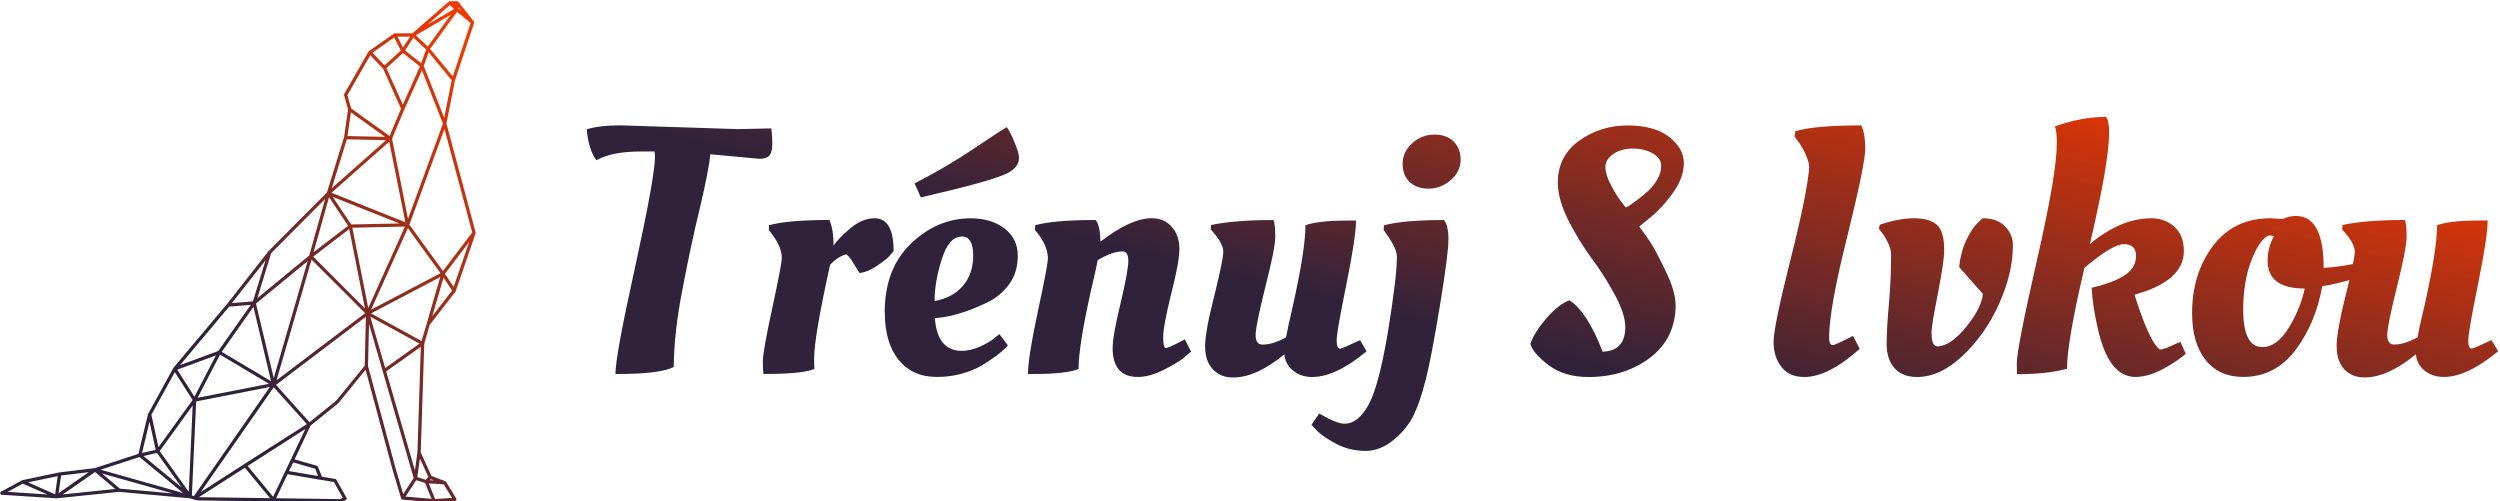 <svg width="449" height="90" xmlns="http://www.w3.org/2000/svg" class="iconLeft"><defs><linearGradient gradientTransform="rotate(-35)" id="a" x1="0%" x2="100%" y1="0%" y2="0%"><stop offset="0%" stop-color="#30223A"/><stop offset="75%" stop-color="#F13800"/></linearGradient></defs><g class="layer"><path d="m111.68 22.52 20.94.67 5.91-.13q.18 1.34.18 2.77t-.49 2.06q-.54.63-1.83.63-.13 0-8.81-.81-.27 2.82-1.88 9.62-1.66 6.85-3.13 14.63-1.52 7.74-1.57 13.96-2.46 1.25-10.02 1.25h-.45q0-3.27 3.58-19.42 3.53-16.15 3.53-19.69 0-.22-.09-.85h-2.51q-5.15 0-7.92 1.57-1.43-1.88-1.74-5.55 2.15-.72 6.31-.72zm25.91 44.65h-.45q-.13-.49-.13-2.28t1.7-9.62q1.7-7.83 1.7-8.95 0-1.97-1.79-4.3l-.54-.72.04-.85q3.4-.94 10.83-.94.76 1.66.76 4.61.72-1.16 2.91-3.04 2.19-1.88 4.47-1.88 3.4 0 3.4 5.91l-.85.98q-.54.58-2.15 1.66-1.57 1.07-3.09 1.3-.04 0-1.07-1.7-.98-1.66-1.48-1.66-1.57.54-2.77 1.88-2.86 12.93-2.86 16.78 0 1.39.04 1.92-2.19.89-8.68.89zm21.3-11.05q0-7.83 4.7-12.35 4.74-4.56 10.74-4.56 3.71 0 6.09 1.83 2.37 1.83 2.37 4.88 0 3-1.52 5.1-1.52 2.06-3.71 3.18-4.47 2.19-8.14 2.77l-1.52.18q.45 5.86 4.83 5.86 1.52 0 3.18-.72 1.7-.76 2.64-1.52l.94-.76 1.52 2.01q-.49.67-2.01 1.83-1.52 1.12-2.82 1.88-3.62 1.97-7.96 1.97-4.3 0-6.8-3.04-2.51-3.09-2.51-8.55zm8.95-2.06q3.18-.54 5.06-2.68 1.88-2.15 1.88-5.5 0-3.4-2.01-3.4-2.37 0-3.62 4.07-1.3 4.03-1.3 7.52zm15.17-25.68q0 1.74-2.28 2.82-3.04 1.43-15.35 4.25l-1.12-2.51q5.91-3.04 10.65-6.26 4.74-3.18 5.91-3.85.63.85 1.39 2.73.81 1.88.81 2.82zm2.82 38.79h-1.21q0-2.95 1.79-11.28 1.79-8.32 1.79-9.49 0-2.06-1.74-4.38l-.58-.72.04-.85q3.4-.94 10.87-.94.81 1.07.85 3.89 5.46-4.21 9.22-4.21 2.24 0 3.62 1.57 1.34 1.57 1.34 3.94 0 2.33-1.48 8.1-1.43 5.77-1.43 7.74 0 1.97.49 1.97.4 0 2.64-1.16l.76-.4 1.12 2.19q-.54.49-1.48 1.25t-3.49 2.06q-2.55 1.25-4.56 1.25-4.56 0-4.56-5.19 0-2.19 1.43-8.05 1.39-5.91 1.39-7.61 0-1.7-1.07-1.7-1.79 0-4.43 1.57-.18 1.07-1.25 5.64-2.19 9.84-2.19 13.91-2.19.89-7.87.89zm30.6-4.92q0-2.68 1.66-9.13 1.61-6.49 1.61-7.96 0-1.48-2.24-3.94l.04-.81q4.25-.89 11.23-.89.31.85.31 2.95 0 2.15-1.79 9.08-1.74 6.98-1.74 8.64 0 1.7 1.25 1.7 1.83 0 4.21-1.3.27-1.52 1.25-5.77 2.24-10.02 2.24-14.36 2.19-.85 7.92-.85h1.16q0 2.95-1.74 11.5t-1.74 10.02q0 1.48.63 1.48.36 0 3.58-1.52l1.16 2.01q-5.55 4.61-9.75 4.61-2.01 0-3.4-1.12-1.43-1.12-1.61-2.95-5.06 4.16-9.22 4.16-2.19 0-3.58-1.43-1.43-1.48-1.43-4.12zm34.45-16.15q0-1.43-1.79-3.94l-.58-.85.04-.85q3.58-.94 10.78-.94.81.94.81 3.49 0 2.55-1.52 11.81-1.52 9.26-2.55 13.33-1.03 4.07-2.19 6.44-1.12 2.33-3.53 4.38-2.42 2.01-5.1 2.01-2.73 0-5.06-1.16-2.33-1.21-3.53-2.33l-1.12-1.21 1.39-2.01q3.09 1.83 4.56 1.83 2.37 0 4.25-3.31t3.53-13.2q1.61-9.84 1.61-13.51zm2.28-13.42q-1.25-1.21-1.25-3.27 0-2.1 1.7-3.67 1.74-1.57 3.98-1.57t3.49 1.25q1.25 1.25 1.25 3.31 0 2.01-1.74 3.58-1.79 1.57-3.98 1.57t-3.45-1.21zm47.79 22.01q0 6.04-4.56 9.53-4.61 3.49-11.1 3.49-4.38 0-7.25-2.19-2.86-2.24-3.18-3.8.72-2.06 2.95-4.65 2.28-2.55 4.07-3.13 3.22 2.1 5.95 9.22 4.07-.13 4.07-4.43 0-2.37-1.92-5.86-1.88-3.49-4.16-6.53-2.24-3.04-4.16-6.8-1.88-3.8-1.88-6.76 0-4.74 3.85-7.52 3.85-2.73 8.68-2.73 4.79 0 7.47 2.06 2.64 2.06 2.64 4.7t-1.97 5.37q-2.01 2.77-4.03 4.38l-2.01 1.66q.76.98 1.83 2.55 1.07 1.57 2.86 5.32 1.83 3.76 1.83 6.13zm-4.79-20.54q.85-.81 1.52-1.97t.67-2.46q0-1.25-1.48-2.15-1.52-.89-3.62-.89t-3.49.98q-1.43.98-1.43 2.33 0 1.34.94 3.13.89 1.79 1.79 2.95l.94 1.21q.63-.31 1.97-1.3 1.34-1.03 2.19-1.83zm32.35 26.44q0 1.39.67 1.39.4 0 3.62-1.66l1.21 2.33q-5.64 5.06-9.98 5.06-2.68 0-4.07-1.79-1.43-1.83-1.43-4.52 0-2.68 3.04-14.77 3.04-12.04 3.36-16.55 0-.98-.67-2.42-.63-1.39-1.34-2.28l-.63-.89.18-.94q3.58-1.03 11.81-1.03.72 1.43.72 4.16 0 2.73-3.22 15.75-3.27 13.02-3.27 18.17zm15.26-21.39q2.73 0 4.07 1.16 1.34 1.12 1.34 4.61 0 1.88-1.12 7.7-1.16 5.77-1.16 7.02 0 2.51 1.03 2.51 2.37 0 5.23-3.53 2.82-3.53 2.95-5.91l-4.25-4.79q.27-2.68 1.3-4.88 1.07-2.19 2.01-3.04l.89-.85q2.68 0 4.07 1.48 1.39 1.43 1.39 3.36 0 4.97-2.46 10.47-2.46 5.5-6.53 9.35-4.07 3.85-8.23 3.85-2.64 0-4.07-1.61-1.39-1.61-1.39-4.3 0-2.64.4-7.16t.4-8.95q0-1.03-.72-2.42-.72-1.34-1.48-2.19l.18-.72q3.4-1.16 6.13-1.16zm25.64-13.56q0-2.1-.36-2.95 4.88-1.7 9.17-1.7.58.58.58 2.86 0 5.23-3.45 19.96 5.59-4.61 11.01-4.61 2.46 0 4.16 1.52t1.7 4.38q0 5.37-8.86 7.83 2.06 6.53 3.62 8.81.72 1.03 1.03 1.03.67 0 2.86-1.07l.72-.31.98 2.15q-1.52 1.34-4.16 2.77-2.68 1.39-4.88 1.39-4.88 0-6.8-8.86-.89-3.85-1.07-7.16 4.03-.94 6-2.28 1.97-1.34 1.97-3.45 0-2.1-2.15-2.1-2.1 0-7.11 4.25-3.13 13.24-3.13 18.12-3.45.98-8.99.98-.04-1.07-.04-1.88 0-2.68 3.58-18.39 3.62-15.75 3.62-21.3zm33.51 42.06q-4.34 0-6.76-3-2.46-3.04-2.46-8.5 0-6.98 3.71-11.99 3.76-5.01 10.34-5.01l2.24.13q1.07-.54 2.37-.54 4.97 0 4.97 9.31 2.55-.13 5.19-.67l1.03-.27.36 2.46q-2.06.85-5.59 1.57l-1.25.22q-1.16 6.58-4.79 11.45-3.67 4.83-9.35 4.83zm3.4-5.37q2.6 0 4.7-3.4 2.1-3.36 2.91-7.11-6.67 0-6.67-5.01 0-2.01.81-3.76l.31-.63q-.27-.13-.63-.13-.4 0-.58.13-1.57.98-2.95 4.7-1.34 3.67-1.34 8.46 0 6.76 3.45 6.76zm13.33-.09q0-2.68 1.61-9.13 1.66-6.49 1.66-7.96 0-1.48-2.28-3.94l.09-.81q4.25-.89 11.19-.89.31.85.31 2.95 0 2.15-1.74 9.08-1.74 6.98-1.74 8.64 0 1.7 1.25 1.7 1.79 0 4.21-1.3.22-1.52 1.25-5.77 2.24-10.02 2.24-14.36 2.19-.85 7.87-.85h1.21q0 2.95-1.74 11.5t-1.74 10.02q0 1.48.63 1.48.36 0 3.53-1.52l1.21 2.01q-5.59 4.61-9.75 4.61-2.01 0-3.45-1.12-1.39-1.12-1.57-2.95-5.1 4.16-9.22 4.16-2.19 0-3.62-1.43-1.39-1.48-1.39-4.12z" fill="url(#a)"/><path d="m70.21 58.31.83-2.88 3.91-5.04c.01-.01 0-.02.01-.04l.03-.03 3.03-8.81c.01-.03 0-.07 0-.11-.01-.01.01-.02 0-.03l-4.44-16.56 1.31-6.58 2.9-8.7v-.04a.23.23 0 0 0 0-.06.24.24 0 0 0-.03-.1c-.01-.01 0-.03-.01-.04L75.38 6.3l-.01-.01v-.01c-.01 0-.02 0-.03-.01a.23.23 0 0 0-.13-.05c-.01 0-.01-.01-.02-.01h-1.08a.24.24 0 0 0-.15.05c-.01.01-.01.01-.02.01l-5.53 4.83h-2.69a.25.25 0 0 0-.13.05h-.01l-3.78 2.66c-.02.01-.02.03-.03.05-.01.01-.03.01-.04.03l-3.69 6.43a.25.25 0 0 0-.02.19l.6 2.18-.61 4.21-2.6 8.4-8.88 8.92s0 .01-.01.02h-.01l-6.3 8.03-8.14 9.69v.02c-.01.01-.02.01-.02.02l-3.82 6.94c-.01.01 0 .02-.01.03s-.02.02-.02.03l-1.46 6.05-6.64 2.17-5.38.65h-.02l-5.6 1.18c-.02 0-.03.02-.05.03 0 0-.01-.01-.02 0L5.85 80.8a.25.25 0 0 0 .11.47l8.3.54h.04l9.52-.98 10.75.98.64.19.43.12c.02.01.04.01.07.01l11.58.17 10.21.13a.25.25 0 0 0 .11-.03l.67-.33a.25.25 0 0 0 .13-.15.25.25 0 0 0-.03-.19l-1.53-2.74a.25.25 0 0 0-.18-.13l-2.03-.34-.6-1.51a.25.25 0 0 0-.17-.15l-3.38-.97 2.44-5.15 4.21-3.39 4.15-5.09 4.05 15.03 1.35 4.54c0 .01 0 .01.01.02v.02c.01.02.03.03.04.05.01.01.02.03.03.04.03.02.05.03.08.03.02.01.03.02.04.02h.01l4.78.42h.04l3.15-.21a.25.25 0 0 0 .2-.38l-1.54-2.53a.25.25 0 0 0-.11-.09l-.01-.01-2.11-.8-1.63-3.59.54-16.51zm-20.3 17.63-.14.29-2.54 5.35-3.64-4.4-.24-.29 8.78-5.63-2.22 4.68zm-34.93 2.4 4.2-.5-4.58 3.19.33-2.33.05-.36zm8.94 2-2.73-2.31 9.17 2.59 1.59.45-8.03-.73zm34.62-53.62.52-3.6 1.54 1.1 3.65 2.62-3.96-.08-1.75-.04zM62 14.43l.33.35 1.62 1.7 2.73 6.09-.92 2.18-.82 1.97-4.31-3.09-1.54-1.11-.56-2.04L62 14.43zM74.1 6.8l.64.61-4.06 2.38L74.1 6.8zm-3.52 48.45-.78 2.65-7.68-4.21 10.52-5.53-1.24 4.26-.82 2.83zM27.5 75.38l1.13-.26.93-.21 3.75 5.25-5.4-4.45-.41-.33zm2.47-.75 2.05-2.83 2.97-4.11-.59 13.14-4.43-6.2zm8.56-14.56-3.27 6.3-2.62-4.12 5.89-2.18zm21.31-19.92-.74.02-2.81-4.2 10.14 4.04-6.59.14zm1.35 12.78-7.87-7.87 5.48-4.2 2.39 12.07zm-1.92-12.27.51-.01 7.49-.16-5.58 12.38-1.75-8.83-.67-3.38zm6.04-13.53 1.55-3.69.32-.77 2.67-5.96 3.2 8.12-5.31 14.48-.29-1.44-2.14-10.74zm1.98-13.42 1.26-1.97 1.33 1.24.62.58-.76 2.09-2.01-1.59-.44-.35zm1.63-2.31 5.33-3.13-3.5 4.84-1.83-1.71zm-.42 3.9 1.05.84-1.1 2.45-1.5 3.36-1.45-3.25h-.01l-1.03-2.3 2.51-2.31 1.53 1.21zm-1.17 24.53L56.1 35.35l8.78-7.77.99 4.93 1.46 7.32zm-11.6-3.81 2.9 4.34-5.25 4.02 2.33-8.3.02-.06zM46.91 64l-7.5-4.46 4.82-6.85L46.91 64zm.41-.46-2.7-11.35 7.86-6.45-5.16 17.8zm-8.17-3.58 6.21 3.7 1.24.74-10.86 2.12 3.41-6.56zm3.68 16.65-6.62 4.26 11.11-15.95 5.03 5.61-9.52 6.08zm5.06-13.26 5.18-17.84 8.15 8.15-13.48 10.21.15-.52zm24.79-15.78-10.56 5.56 1.44-3.19 4.16-9.21 1.53 2.12 3.43 4.72zm-32.15 5.1.39-.04 2.91-.24-4.94 7.01-1.59.59-4.24 1.57 7.47-8.89zm28.96 5.62L64.27 62 62 54.19l7.49 4.1zm-.51 20.77 1.02.31.34.11.45 1.13.53 1.28-3.96-.34 1.62-2.49zm1.46-.07-1.29-.4.4-2.83 1.28 2.8-.38.43h-.01zm-1.27-4.15-.38 2.73-4.37-15.06 5.27-3.75-.52 16.08zm2.26-20.72 1.71-5.87.58.88.72 1.09-3.01 3.9zm3.25-4.45-1.32-2 3.68-4.85-2.36 6.85zm2.8-8.26-4.43 5.83-3.62-5-1.48-2.04 5.33-14.55 4.23 15.73-.03.03zm-4.24-17.47-3.11-7.88.75-2.08 3.5 4.25-1.14 5.71zm1.31-6.28-3.45-4.18.01-.02 4.08-5.64 2.07 1.71-2.71 8.13zm.85-10.32.01-.2.47.6-.48-.4zm-8.42 5.92-.85-1.65h1.92l-1.07 1.65zm-1.35-1.53 1.02 1.98-1.88 1.72-.6.55-1.84-1.93 3.3-2.32zm-7.19 15.49 1.88.04 4.08.08-7.99 7.08-.27.24 2.3-7.44zm-5.72 17.67-2.55 2.09-5.34 4.4.94-3.07 1.16-3.78 8.2-8.24-2.41 8.6zm-8.57 6.97-1.86.16-1.34.11 5.13-6.52-1.93 6.25zM32.28 62.62l.54.85 2.16 3.39-5.19 7.17-1.08-4.93 3.57-6.48zm-3.85 7.55.94 4.27-2.08.47 1.14-4.74zm-1.53 5.36L33.54 81l-1.68-.47-10.87-3.07 5.91-1.93zm-12.44 2.91-.28 2-.1.76-.38-.16-3.74-1.66 4.5-.94zm-7.61 2.39 2.31-1.25 3.73 1.64-6.04-.39zm8.37.39 4.93-3.41 3.06 2.58-7.99.83zm20.3-14.15 11.21-2.19-10.8 15.51-.75 1.08-.31-.09.65-14.31zm.41 14.57 7-4.48 3.83 4.63-10.83-.15zm21.89.1-.38.19-9.76-.13 1.74-3.66 5 .86a.3.3 0 0 0 .04 0h.02l1.99.33 1.35 2.41zm-4.2-4.43.44 1.11-4.42-.75.49-1.03.14-.29 3.35.96zm3.17-10.32-4.03 3.25-5.1-5.68 11.7-8.87 1.97-1.49-.15 6.5-.02.94-4.37 5.35zm4.87-5.29.08-3.57.07-2.82 6.79 23.41-.07.11-1.52 2.34-1.19-4.02-4.16-15.45zm10.2 20.22-.96-2.38.15.01 2.12.13 1.26 2.07-2.57.17zm-.7-2.86-.1-.01.11-.12.02-.03.5.19-.53-.03z" fill="url(#a)" transform="translate(-6.72 -7.122) scale(1.181)"/></g></svg>
